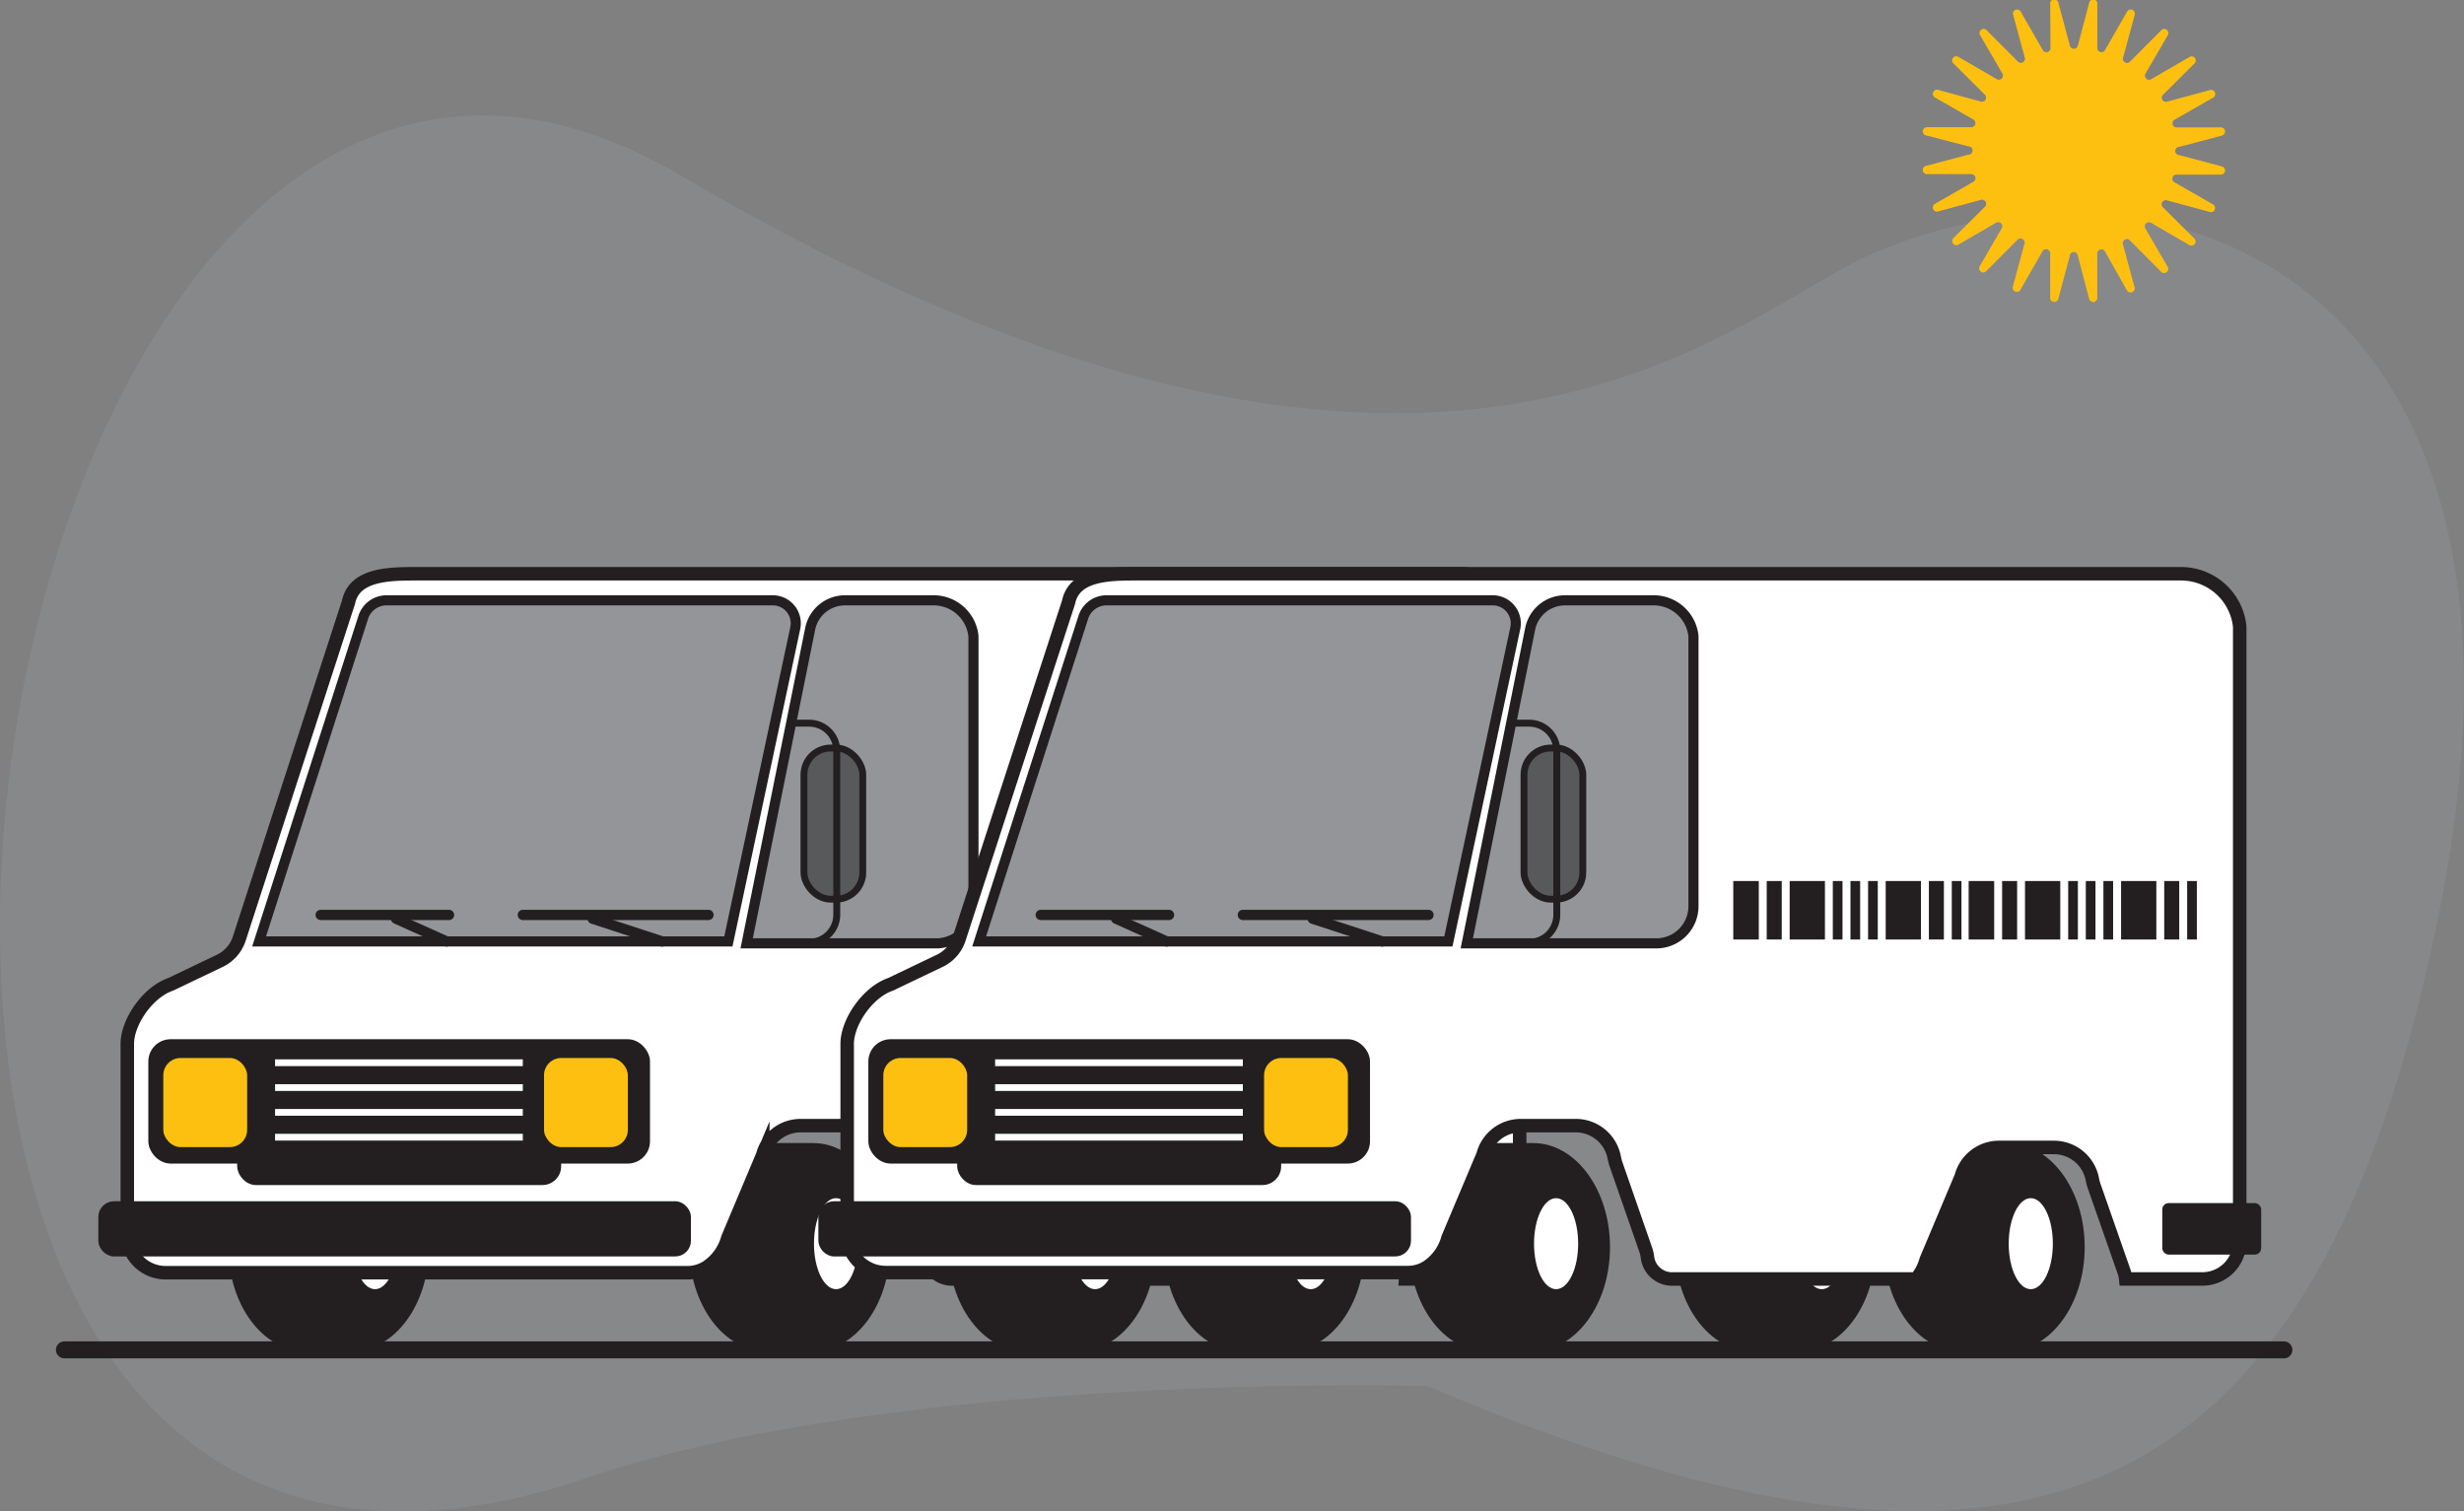 <svg xmlns="http://www.w3.org/2000/svg" viewBox="0 0 597.31 366.38"><rect x="0" y="0" width="597.31" height="366.38" fill="#808080" stroke="none"/><defs><style>.cls-1,.cls-10{fill:#939598;}.cls-1{opacity:0.42;}.cls-2,.cls-5,.cls-6,.cls-8,.cls-9{fill:#231f20;}.cls-3,.cls-4{fill:#fff;}.cls-10,.cls-11,.cls-12,.cls-13,.cls-15,.cls-4,.cls-5,.cls-6,.cls-8,.cls-9{stroke:#231f20;}.cls-10,.cls-11,.cls-12,.cls-13,.cls-14,.cls-15,.cls-4,.cls-5,.cls-6,.cls-8,.cls-9{stroke-miterlimit:10;}.cls-4{stroke-width:3.27px;}.cls-14,.cls-5{stroke-width:1.64px;}.cls-6{stroke-width:1.38px;}.cls-7{fill:#fec010;}.cls-8{stroke-width:1.51px;}.cls-9{stroke-width:0.61px;}.cls-10{stroke-width:2.45px;}.cls-11,.cls-13,.cls-14,.cls-15{fill:none;}.cls-11,.cls-15{stroke-linecap:round;}.cls-11{stroke-width:2.49px;}.cls-12{fill:#58595b;stroke-width:1.66px;}.cls-13{stroke-width:1.68px;}.cls-14{stroke:#fff;}.cls-15{stroke-width:4.12px;}</style></defs><g id="Layer_2" data-name="Layer 2"><g id="Layer_1-2" data-name="Layer 1"><path class="cls-1" d="M346.11,336s-127.16-3.8-203.9,22.26C-84.35,435.18-12.59-61.88,164.86,42.45,349.6,151.07,420.68,75.71,454,61.44c70.36-30.12,167.42,5.31,137.79,157.13S489,396.72,346.11,336Z"/><path class="cls-2" d="M312.17,277.08H300.81c-10.3,0-18.64,11.29-18.64,25.22s8.34,25.22,18.64,25.22h11.36c10.3,0,18.65-11.29,18.65-25.22S322.47,277.08,312.17,277.08Z"/><ellipse class="cls-3" cx="317.74" cy="301.47" rx="5.35" ry="11.03"/><path class="cls-2" d="M261.51,277.08H250.14c-10.29,0-18.64,11.29-18.64,25.22s8.35,25.22,18.64,25.22h11.37c10.29,0,18.64-11.29,18.64-25.22S271.8,277.08,261.51,277.08Z"/><ellipse class="cls-3" cx="267.08" cy="301.47" rx="5.35" ry="11.03"/><path class="cls-2" d="M197.1,277.08H185.74c-10.3,0-18.64,11.29-18.64,25.22s8.34,25.22,18.64,25.22H197.1c10.3,0,18.65-11.29,18.65-25.22S207.4,277.08,197.1,277.08Z"/><ellipse class="cls-3" cx="202.67" cy="301.47" rx="5.35" ry="11.03"/><path class="cls-2" d="M85.34,277.08H74c-10.3,0-18.65,11.29-18.65,25.22S63.68,327.52,74,327.52H85.34c10.3,0,18.64-11.29,18.64-25.22S95.64,277.08,85.34,277.08Z"/><ellipse class="cls-3" cx="90.91" cy="301.47" rx="5.35" ry="11.03"/><path class="cls-4" d="M368.33,151.37a14.3,14.3,0,0,0-14-12.29H100.89c-6.7,0-15,.13-16.41,6.9L58,227.54a9.09,9.09,0,0,1-4.7,5.36l-11.91,5.7c-5.65,1.94-10.53,9.21-10.53,14.43v46A9.3,9.3,0,0,0,40,308.51H166.56a8.7,8.7,0,0,0,4.86-1.41,12.36,12.36,0,0,0,5-7l8.49-20.17a9.48,9.48,0,0,1,9.07-7.07h13.54a9.5,9.5,0,0,1,9.23,7.73,11,11,0,0,0,.38,1.5l7.18,20.65a9.22,9.22,0,0,1,.47,1.86,6,6,0,0,0,5.92,5.43H290a12.53,12.53,0,0,0,2.44-4.66l8.49-20.17a9.46,9.46,0,0,1,9.06-7.06h13.55a9.5,9.5,0,0,1,9.23,7.72,11,11,0,0,0,.38,1.5L340.27,308a8.6,8.6,0,0,1,.47,1.86,1.1,1.1,0,0,1,0,.16h18.6a9,9,0,0,0,9.05-9V152.66A7.92,7.92,0,0,0,368.33,151.37Z"/><rect class="cls-5" x="36.78" y="252.73" width="119.97" height="28.5" rx="4.57"/><rect class="cls-6" x="58.19" y="258.07" width="77.15" height="28.5" rx="3.85"/><rect class="cls-7" x="39.59" y="256.46" width="20.32" height="21.6" rx="4.18"/><rect class="cls-7" x="131.88" y="256.46" width="20.32" height="21.6" rx="4.18"/><rect class="cls-8" x="24.59" y="291.94" width="142.15" height="11.87" rx="3.05"/><rect class="cls-9" x="349.92" y="291.94" width="23.37" height="11.87" rx="1.24"/><path class="cls-10" d="M93.7,145.52h93.62a5.57,5.57,0,0,1,5.46,6.75l-16.21,75.94H62.81l25.25-78.58A5.93,5.93,0,0,1,93.7,145.52Z"/><path class="cls-10" d="M196.4,152.42a8.61,8.61,0,0,1,8.43-6.9h21.42a9.71,9.71,0,0,1,9.73,8.67v65.48a9,9,0,0,1-9,9H181Z"/><line class="cls-11" x1="108.85" y1="221.78" x2="77.74" y2="221.78"/><line class="cls-11" x1="126.74" y1="221.78" x2="171.75" y2="221.78"/><line class="cls-11" x1="96.01" y1="222.7" x2="108.27" y2="228.21"/><line class="cls-11" x1="143.67" y1="222.7" x2="160.52" y2="228.21"/><rect class="cls-12" x="194.89" y="181.32" width="14.26" height="36.64" rx="6.47"/><path class="cls-13" d="M192.56,175.3h3.79a6.7,6.7,0,0,1,6.49,6.88v39.35a6.7,6.7,0,0,1-6.49,6.89H186"/><line class="cls-14" x1="66.68" y1="257.61" x2="126.74" y2="257.61"/><line class="cls-14" x1="66.68" y1="263.63" x2="126.74" y2="263.63"/><line class="cls-14" x1="66.68" y1="269.64" x2="126.74" y2="269.64"/><line class="cls-14" x1="66.68" y1="275.66" x2="126.74" y2="275.66"/><path class="cls-2" d="M486.72,277.08H475.35c-10.29,0-18.64,11.29-18.64,25.22s8.35,25.22,18.64,25.22h11.37c10.29,0,18.64-11.29,18.64-25.22S497,277.08,486.72,277.08Z"/><ellipse class="cls-3" cx="492.29" cy="301.47" rx="5.35" ry="11.03"/><path class="cls-2" d="M436.05,277.08H424.69c-10.3,0-18.64,11.29-18.64,25.22s8.34,25.22,18.64,25.22h11.36c10.3,0,18.64-11.29,18.64-25.22S446.35,277.08,436.05,277.08Z"/><ellipse class="cls-3" cx="441.62" cy="301.47" rx="5.35" ry="11.03"/><path class="cls-2" d="M371.65,277.08H360.29c-10.3,0-18.65,11.29-18.65,25.22s8.35,25.22,18.65,25.22h11.36c10.29,0,18.64-11.29,18.64-25.22S381.94,277.08,371.65,277.08Z"/><ellipse class="cls-3" cx="377.22" cy="301.47" rx="5.35" ry="11.03"/><path class="cls-2" d="M259.89,277.08H248.52c-10.29,0-18.64,11.29-18.64,25.22s8.35,25.22,18.64,25.22h11.37c10.29,0,18.64-11.29,18.64-25.22S270.18,277.08,259.89,277.08Z"/><ellipse class="cls-3" cx="265.46" cy="301.47" rx="5.35" ry="11.03"/><path class="cls-4" d="M542.88,151.37a14.31,14.31,0,0,0-14-12.29H275.44c-6.71,0-15,.13-16.41,6.9l-26.52,81.56a9,9,0,0,1-4.7,5.36l-11.91,5.7c-5.64,1.94-10.53,9.21-10.53,14.43v46a9.31,9.31,0,0,0,9.16,9.44H341.11A8.67,8.67,0,0,0,346,307.1a12.27,12.27,0,0,0,5-7l8.5-20.17a9.47,9.47,0,0,1,9.06-7.07H382.1a9.49,9.49,0,0,1,9.22,7.73,15,15,0,0,0,.38,1.5l7.18,20.65a8.6,8.6,0,0,1,.47,1.86,6,6,0,0,0,5.92,5.43H464.5a12.36,12.36,0,0,0,2.43-4.66l8.49-20.17a9.48,9.48,0,0,1,9.07-7.06H498a9.49,9.49,0,0,1,9.22,7.72,11,11,0,0,0,.38,1.5L514.82,308a9.22,9.22,0,0,1,.47,1.86.76.76,0,0,0,0,.16h18.6a9.05,9.05,0,0,0,9.05-9V152.66A7.92,7.92,0,0,0,542.88,151.37Z"/><rect class="cls-5" x="211.32" y="252.73" width="119.97" height="28.5" rx="4.57"/><rect class="cls-6" x="232.73" y="258.07" width="77.15" height="28.5" rx="3.85"/><rect class="cls-7" x="214.13" y="256.46" width="20.32" height="21.6" rx="4.18"/><rect class="cls-7" x="306.43" y="256.46" width="20.32" height="21.6" rx="4.18"/><rect class="cls-8" x="199.14" y="291.94" width="142.15" height="11.87" rx="3.05"/><rect class="cls-9" x="524.47" y="291.94" width="23.37" height="11.87" rx="1.24"/><path class="cls-10" d="M268.25,145.52h93.61a5.59,5.59,0,0,1,5.47,6.75l-16.22,75.94H237.36l25.25-78.58A5.91,5.91,0,0,1,268.25,145.52Z"/><path class="cls-10" d="M370.94,152.42a8.61,8.61,0,0,1,8.44-6.9h21.41a9.7,9.7,0,0,1,9.73,8.67v65.48a9,9,0,0,1-9,9H355.57Z"/><line class="cls-11" x1="283.39" y1="221.78" x2="252.29" y2="221.78"/><line class="cls-11" x1="301.28" y1="221.78" x2="346.29" y2="221.78"/><line class="cls-11" x1="270.56" y1="222.7" x2="282.82" y2="228.21"/><line class="cls-11" x1="318.22" y1="222.7" x2="335.07" y2="228.21"/><rect class="cls-12" x="369.44" y="181.32" width="14.26" height="36.64" rx="6.47"/><path class="cls-13" d="M367.1,175.3h3.79a6.7,6.7,0,0,1,6.5,6.88v39.35a6.7,6.7,0,0,1-6.5,6.89H360.56"/><line class="cls-14" x1="241.23" y1="257.61" x2="301.28" y2="257.61"/><line class="cls-14" x1="241.23" y1="263.63" x2="301.28" y2="263.63"/><line class="cls-14" x1="241.23" y1="269.64" x2="301.28" y2="269.64"/><line class="cls-14" x1="241.23" y1="275.66" x2="301.28" y2="275.66"/><line class="cls-15" x1="15.62" y1="327.21" x2="553.65" y2="327.21"/><rect class="cls-2" x="420.17" y="213.56" width="6.19" height="14.18"/><rect class="cls-2" x="433.84" y="213.56" width="8.55" height="14.18"/><rect class="cls-2" x="457.12" y="213.56" width="8.55" height="14.18"/><rect class="cls-2" x="428.28" y="213.56" width="3.64" height="14.18"/><rect class="cls-2" x="467.59" y="213.56" width="3.64" height="14.18"/><rect class="cls-2" x="444.3" y="213.56" width="2.35" height="14.18"/><rect class="cls-2" x="473.14" y="213.56" width="2.35" height="14.18"/><rect class="cls-2" x="448.58" y="213.56" width="2.35" height="14.18"/><rect class="cls-2" x="452.85" y="213.56" width="2.35" height="14.18"/><rect class="cls-2" x="477.23" y="213.56" width="6.19" height="14.18"/><rect class="cls-2" x="490.89" y="213.56" width="8.55" height="14.18"/><rect class="cls-2" x="514.18" y="213.56" width="8.55" height="14.18"/><rect class="cls-2" x="485.34" y="213.56" width="3.64" height="14.18"/><rect class="cls-2" x="524.64" y="213.56" width="3.64" height="14.18"/><rect class="cls-2" x="501.36" y="213.56" width="2.35" height="14.18"/><rect class="cls-2" x="530.2" y="213.56" width="2.35" height="14.18"/><rect class="cls-2" x="505.63" y="213.56" width="2.35" height="14.18"/><rect class="cls-2" x="509.9" y="213.56" width="2.35" height="14.18"/><path class="cls-7" d="M503.72,11,506.43.76a1,1,0,0,1,2,.26l0,10.56a1,1,0,0,0,1.89.51l5.26-9.16a1,1,0,0,1,1.87.77l-2.76,10.2a1,1,0,0,0,1.7,1l7.45-7.48a1,1,0,0,1,1.6,1.22l-5.3,9.14a1,1,0,0,0,1.39,1.39l9.14-5.3a1,1,0,0,1,1.22,1.6l-7.48,7.45a1,1,0,0,0,1,1.7l10.2-2.76a1,1,0,0,1,.77,1.87L527.18,29a1,1,0,0,0,.51,1.89l10.56,0a1,1,0,0,1,.26,2l-10.2,2.71a1,1,0,0,0,0,2l10.2,2.72a1,1,0,0,1-.26,2l-10.56,0a1,1,0,0,0-.51,1.9l9.16,5.26a1,1,0,0,1-.77,1.86l-10.2-2.75a1,1,0,0,0-1,1.7l7.48,7.45a1,1,0,0,1-1.22,1.6l-9.14-5.3a1,1,0,0,0-1.39,1.39l5.3,9.13a1,1,0,0,1-1.6,1.23l-7.45-7.48a1,1,0,0,0-1.7,1l2.76,10.19a1,1,0,0,1-1.87.77L510.3,61a1,1,0,0,0-1.89.51l0,10.56a1,1,0,0,1-2,.26L503.72,62.1a1,1,0,0,0-2,0L499,72.31a1,1,0,0,1-2-.26l0-10.56a1,1,0,0,0-1.9-.51l-5.26,9.15a1,1,0,0,1-1.86-.77l2.75-10.19a1,1,0,0,0-1.7-1l-7.45,7.48a1,1,0,0,1-1.6-1.23l5.3-9.13A1,1,0,0,0,484,53.92l-9.13,5.3a1,1,0,0,1-1.23-1.6l7.48-7.45a1,1,0,0,0-1-1.7l-10.19,2.75a1,1,0,0,1-.77-1.86l9.15-5.26a1,1,0,0,0-.51-1.9l-10.56,0a1,1,0,0,1-.26-2l10.21-2.72a1,1,0,0,0,0-2L467,32.84a1,1,0,0,1,.26-2l10.56,0a1,1,0,0,0,.51-1.89l-9.15-5.26a1,1,0,0,1,.77-1.87L480.1,24.6a1,1,0,0,0,1-1.7l-7.48-7.45a1,1,0,0,1,1.23-1.6l9.13,5.3a1,1,0,0,0,1.39-1.39l-5.3-9.14a1,1,0,0,1,1.6-1.22l7.45,7.48a1,1,0,0,0,1.7-1L488.05,3.7a1,1,0,0,1,1.86-.77l5.26,9.16a1,1,0,0,0,1.9-.51L497,1a1,1,0,0,1,2-.26L501.75,11A1,1,0,0,0,503.72,11Z"/></g></g></svg>